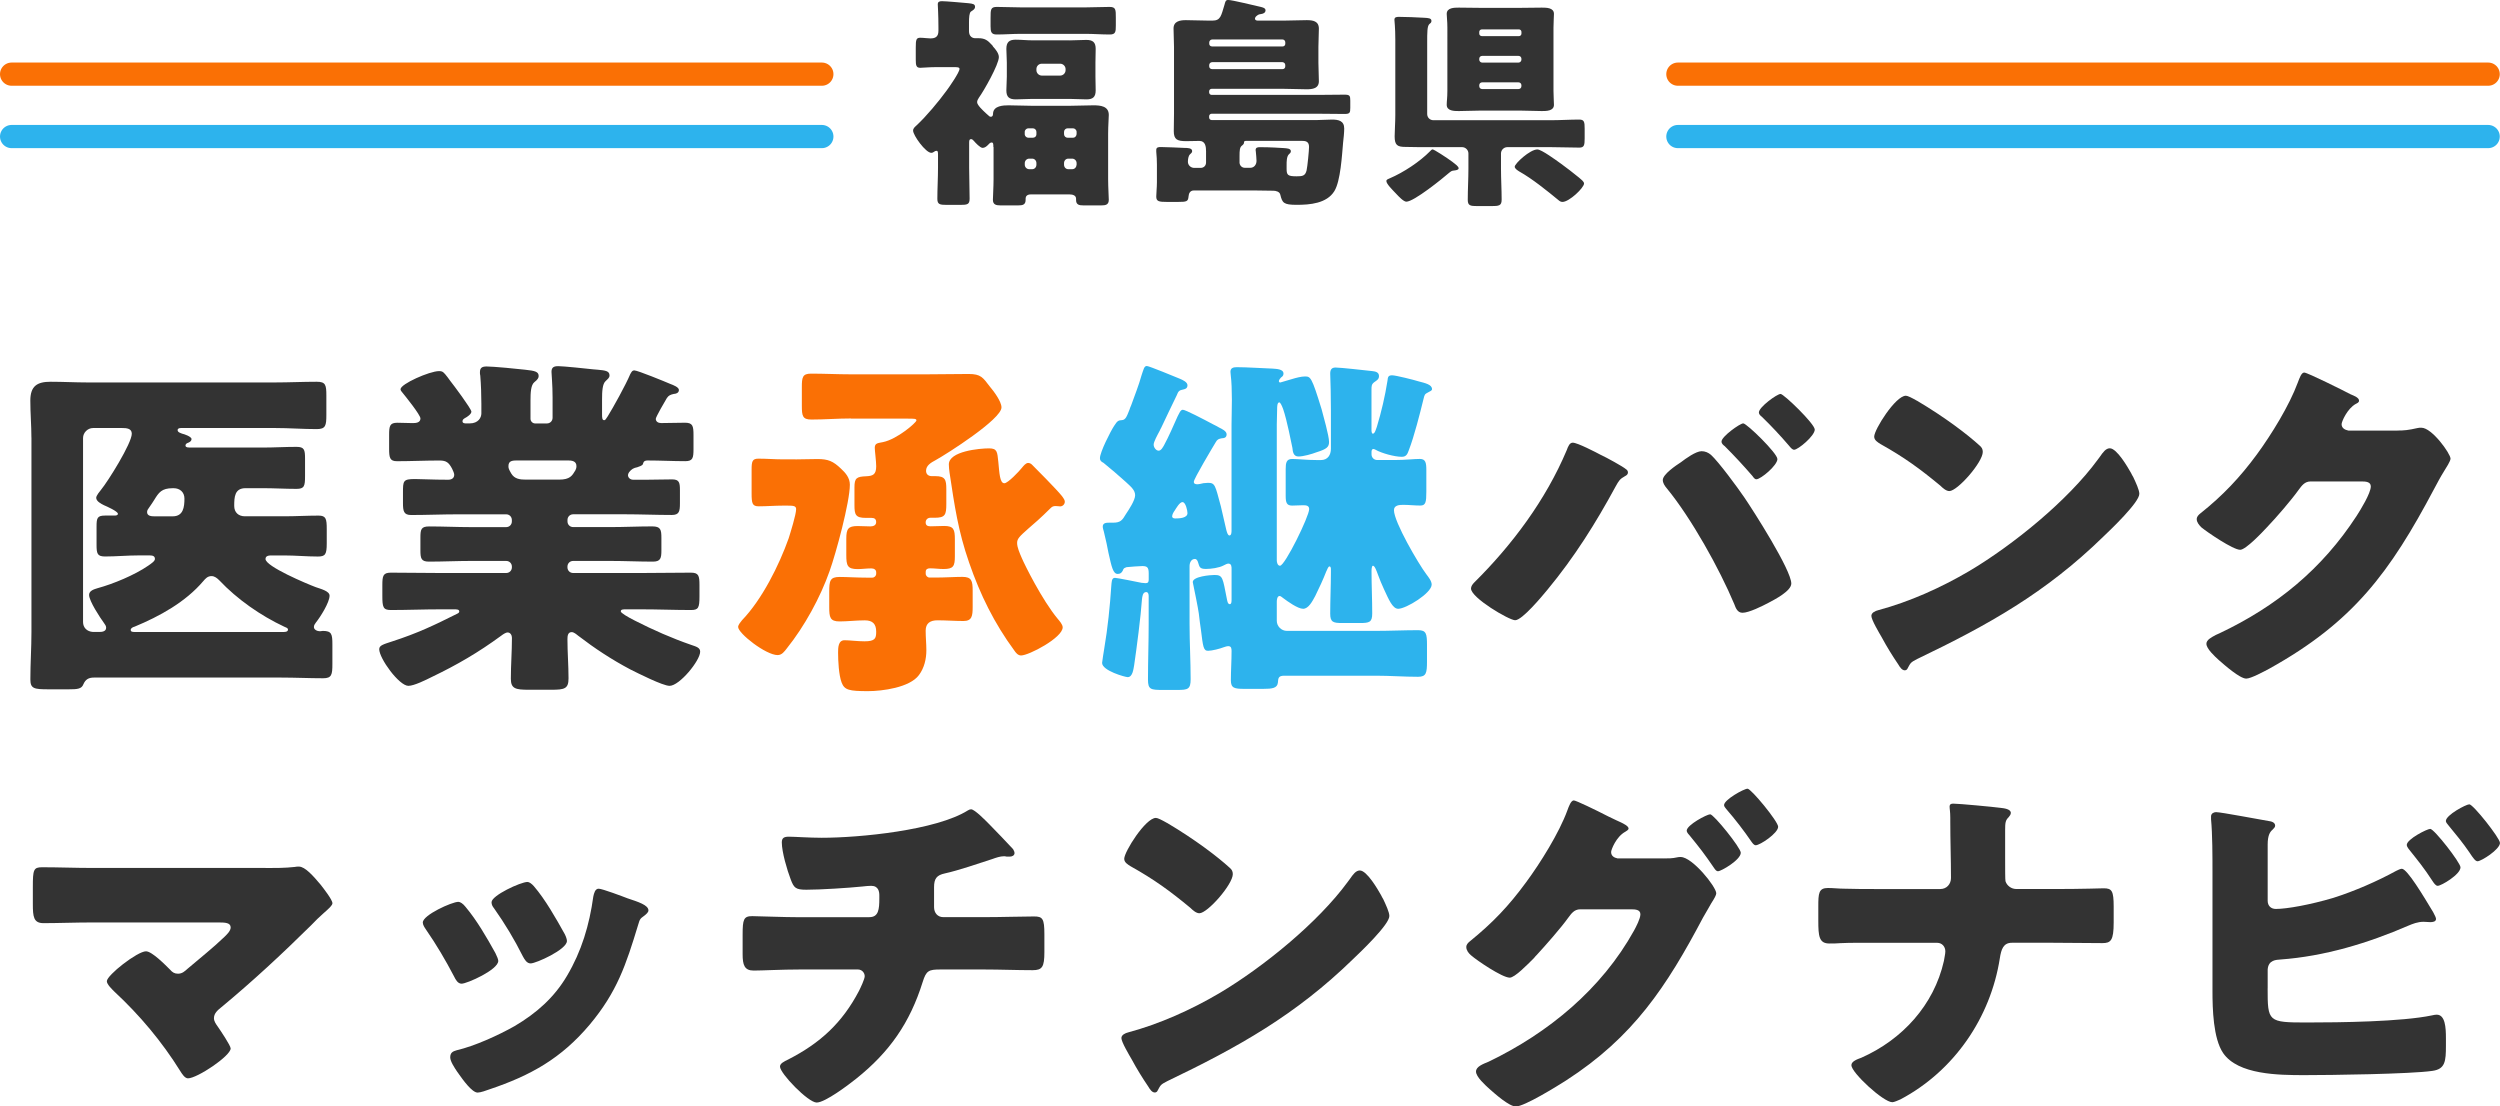 <?xml version="1.0" encoding="UTF-8"?><svg id="_レイヤー_2" xmlns="http://www.w3.org/2000/svg" viewBox="0 0 646.29 286.04"><defs><style>.cls-1{fill:#333;}.cls-1,.cls-2,.cls-3{stroke-width:0px;}.cls-4{stroke:#2db3ed;}.cls-4,.cls-5{fill:none;stroke-linecap:round;stroke-linejoin:round;stroke-width:6px;}.cls-5{stroke:#fa7005;}.cls-2{fill:#2db3ed;}.cls-3{fill:#fa7005;}</style></defs><g id="_デザイン部分"><path class="cls-1" d="M8.12,113.14c0-3.13-.28-6.35-.28-9.57,0-3.77,1.75-4.88,5.24-4.88,3.22,0,6.35.18,9.48.18h48.57c3.59,0,7.18-.18,10.76-.18,2.3,0,2.48.83,2.48,3.59v4.97c0,2.76-.18,3.68-2.48,3.68-3.59,0-7.18-.28-10.76-.28h-24.29c-.46,0-.92.09-.92.55,0,.55.74.74,1.2.92.46.09,2.39.74,2.39,1.38s-.74.92-1.01,1.01c-.28.09-.55.37-.55.64s.09.55,1.1.55h18.86c2.94,0,5.8-.18,8.74-.18,2.02,0,2.21.74,2.21,3.04v4.51c0,2.58-.18,3.31-2.21,3.31-2.94,0-5.8-.18-8.74-.18h-4.42c-2.85,0-2.94,2.3-2.94,4.6,0,1.66,1.1,2.67,2.76,2.67h10.21c2.94,0,5.89-.18,8.83-.18,1.93,0,2.12.83,2.12,3.5v3.68c0,2.85-.37,3.4-2.3,3.4-2.85,0-5.8-.28-8.65-.28h-3.22c-.64,0-1.66,0-1.66.92,0,1.93,10.76,6.44,12.97,7.27,1.29.46,3.59,1.01,3.59,2.21,0,1.75-2.39,5.52-3.5,6.9-.28.37-.55.74-.55,1.2,0,.74.92,1.1,1.56,1.1.28,0,.46-.09.74-.09,2.3,0,2.48.83,2.48,3.5v5.06c0,2.76-.18,3.68-2.39,3.68-3.59,0-7.27-.18-10.86-.18H24.31c-1.38,0-2.21.46-2.76,1.75-.46,1.2-1.56,1.29-3.77,1.29h-5.24c-3.77,0-4.69-.18-4.69-2.58,0-4.05.28-8.19.28-12.24v-50.23ZM25.69,163.37c.64,0,1.75-.09,1.75-1.1,0-.46-.28-.83-.55-1.2-1.01-1.38-3.86-5.7-3.86-7.27,0-1.1,1.29-1.47,2.21-1.75,4.05-1.1,9.57-3.4,13.06-5.8.92-.64,1.75-1.2,1.75-1.75,0-.74-.55-.92-1.38-.92h-2.76c-2.94,0-5.89.28-8.74.28-2.02,0-2.21-.74-2.21-3.04v-4.69c0-2.21.18-2.85,2.21-2.85h2.39c.28,0,.92,0,.92-.46,0-.64-2.94-1.93-3.59-2.21-.74-.37-2.02-1.01-2.02-1.93,0-.55.92-1.66,1.29-2.12,1.75-2.12,7.91-11.96,7.91-14.44,0-1.38-1.38-1.47-2.48-1.47h-7.54c-1.38,0-2.58,1.2-2.58,2.58v47.56c0,1.47,1.01,2.48,2.58,2.58h1.66ZM73.44,163.37c.46,0,1.01-.09,1.01-.64,0-.37-.55-.55-1.01-.74-6.07-2.85-12.14-7.08-16.74-11.96-.55-.55-1.2-1.1-2.02-1.1-1.01,0-1.56.64-2.12,1.29-4.6,5.43-11.32,9.11-17.76,11.78-.37.09-1.01.37-1.01.83s.37.55,1.01.55h38.64ZM44.64,133.48c2.76,0,3.04-2.39,3.04-4.6,0-1.66-1.2-2.67-2.76-2.67h-.28c-2.85,0-3.59,1.1-4.78,3.04-.37.55-.74,1.2-1.29,1.93-.28.37-.55.74-.55,1.2,0,1.01,1.1,1.1,1.84,1.1h4.78Z"/><path class="cls-1" d="M164.01,95.76c.83,0,8,2.94,9.29,3.5.74.28,2.21.83,2.21,1.56,0,.83-.92,1.01-1.29,1.01-.83.18-1.38.37-1.84,1.1s-2.85,4.88-2.85,5.34c0,.74.64,1.1,1.38,1.1,2.02,0,4.14-.09,6.16-.09s2.21.83,2.21,3.22v3.59c0,2.3-.18,3.13-2.12,3.13-3.22,0-6.53-.18-9.75-.18-1.1,0-1.1.64-1.2.92-.18.46-1.01.64-1.47.83-.92.18-1.47.46-2.12,1.29-.18.28-.28.55-.28.74,0,.64.55,1.2,1.38,1.2h3.31c2.21,0,4.42-.09,6.72-.09,1.84,0,2.02.83,2.02,2.76v3.4c0,2.12-.18,3.04-2.12,3.04-4.05,0-8.1-.18-12.14-.18h-13.34c-.83,0-1.47.64-1.47,1.47v.37c0,.83.64,1.47,1.47,1.47h9.66c3.59,0,7.18-.18,10.76-.18,2.21,0,2.39.83,2.39,3.04v3.13c0,2.02-.18,2.94-2.21,2.94-3.68,0-7.27-.18-10.95-.18h-9.66c-.83,0-1.47.64-1.47,1.47v.18c0,.83.64,1.47,1.47,1.47h17.66c4.32,0,8.56-.09,12.79-.09,2.02,0,2.21.83,2.21,3.22v2.94c0,2.94-.28,3.5-2.21,3.5-4.23,0-8.56-.18-12.79-.18h-3.96c-.83,0-1.38,0-1.38.55,0,.37,1.84,1.47,3.68,2.39,4.69,2.39,9.48,4.51,14.54,6.26,1.38.46,2.3.74,2.3,1.75,0,2.3-5.34,8.83-7.91,8.83-1.75,0-8.28-3.31-10.12-4.23-4.88-2.58-9.2-5.43-13.52-8.74-.46-.37-1.1-.92-1.66-.92-1.01,0-1.1,1.01-1.1,1.84,0,3.4.28,6.72.28,10.12,0,2.67-1.01,2.94-4.42,2.94h-5.89c-3.4,0-4.6-.28-4.6-2.85,0-3.5.28-6.99.28-10.58,0-.64-.37-1.38-1.1-1.38-.55,0-1.29.55-1.66.83-5.89,4.32-11.41,7.54-17.94,10.67-1.47.74-4.6,2.3-6.07,2.3-2.39,0-7.54-7.08-7.54-9.48,0-1.01,1.2-1.29,3.4-2.02,6.53-2.12,10.76-4.14,16.83-7.18.37-.18.46-.37.46-.55,0-.55-.64-.55-1.38-.55h-3.5c-4.23,0-8.56.18-12.79.18-2.02,0-2.21-.74-2.21-3.68v-2.76c0-2.39.18-3.22,2.21-3.22,4.23,0,8.46.09,12.79.09h17.02c.83,0,1.47-.64,1.47-1.47v-.18c0-.83-.64-1.47-1.47-1.47h-9.11c-3.59,0-7.18.18-10.86.18-2.02,0-2.21-.83-2.21-2.94v-3.22c0-2.21.18-2.94,2.3-2.94,3.59,0,7.18.18,10.76.18h9.11c.83,0,1.47-.64,1.47-1.47v-.37c0-.83-.64-1.47-1.47-1.47h-12.42c-4.05,0-8.1.18-12.14.18-1.93,0-2.12-1.01-2.12-3.13v-2.58c0-3.13,0-3.59,3.13-3.59,1.75,0,4.42.18,8.56.18.83,0,1.56-.37,1.56-1.29,0-.37-.28-1.01-.55-1.56-.83-1.56-1.47-2.12-3.22-2.12-3.68,0-7.36.18-11.04.18-1.84,0-2.02-.92-2.02-3.22v-3.59c0-2.3.18-3.13,2.12-3.13,1.38,0,2.67.09,3.96.09.83,0,2.02-.09,2.02-1.2,0-.92-3.86-5.7-4.69-6.72-.18-.18-.46-.55-.46-.83,0-1.38,7.54-4.69,9.94-4.69,1.01,0,1.2.28,2.21,1.56.18.28.46.64.74,1.01.74.92,5.43,7.18,5.43,7.91,0,.64-1.1,1.38-1.66,1.66-.28.18-.64.37-.64.83,0,.55.64.55,1.01.55h.83c2.3,0,3.04-1.56,3.04-2.58v-2.48c0-2.3-.09-4.97-.28-7.27-.09-.28-.09-.64-.09-.92,0-1.2.64-1.47,1.75-1.47,1.66,0,8.37.64,9.84.83,2.76.28,3.59.55,3.59,1.66,0,.46-.28.92-1.1,1.56-.92.74-1.01,2.67-1.01,4.88v4.6c0,.64.55,1.2,1.2,1.2h3.04c.83,0,1.47-.64,1.47-1.47v-5.15c0-3.59-.28-5.89-.28-6.72,0-1.2.64-1.47,1.75-1.47,1.29,0,7.45.64,9.11.83.37,0,.74.09,1.1.09,1.84.18,3.04.28,3.04,1.47,0,.64-.46.92-1.01,1.47-.83.74-.92,2.67-.92,4.78v3.77c0,.83,0,1.56.55,1.56.28,0,.46-.28.92-1.01,1.38-2.21,4.69-8.19,5.8-10.86.28-.46.46-1.01,1.1-1.01ZM134.02,119.03c-1.47,0-2.58,0-2.58,1.47,0,.55.09.83.74,1.93.83,1.38,2.21,1.56,3.77,1.56h8.56c2.85,0,3.4-1.01,4.23-2.39.18-.37.28-.64.28-1.1,0-1.38-1.29-1.47-2.3-1.47h-12.7Z"/><path class="cls-3" d="M205.63,118.76c1.93,0,3.77-.09,5.7-.09,2.76,0,4.05.55,6.07,2.48,1.2,1.1,2.3,2.39,2.3,4.14,0,4.51-3.59,17.75-5.24,22.35-2.39,6.81-6.53,14.35-11.04,19.96-.64.83-1.29,1.75-2.39,1.75-3.04,0-10.21-5.61-10.21-7.27,0-.55.64-1.29,1.01-1.75,5.15-5.34,9.57-14.17,12.05-21.16.46-1.47,1.93-6.16,1.93-7.54,0-.83-.64-.92-2.21-.92h-1.2c-2.12,0-4.14.18-6.26.18-1.66,0-1.84-.74-1.84-3.4v-6.07c0-2.12.18-2.85,1.75-2.85,2.12,0,4.23.18,6.35.18h3.22ZM219.98,108.18c-3.4,0-6.81.28-10.21.28-2.3,0-2.48-.92-2.48-3.59v-4.78c0-2.58.18-3.5,2.39-3.5,3.4,0,6.9.18,10.3.18h19.5c3.68,0,7.27-.09,10.95-.09,3.13,0,3.68.92,5.43,3.22,1.01,1.2,3.04,3.86,3.04,5.43,0,3.04-14.17,12.05-17.02,13.62-1.2.64-2.48,1.38-2.48,2.76,0,.92.64,1.38,1.47,1.38h.92c2.58,0,2.85.92,2.85,3.4v3.77c0,2.85-.28,3.59-3.04,3.59h-1.1c-.64,0-1.2.46-1.2,1.2,0,.83.55,1.01,1.29,1.01,1.2,0,2.3-.09,3.5-.09,2.48,0,2.76.92,2.76,3.5v4.32c0,2.58-.37,3.31-2.94,3.31-1.2,0-2.3-.18-3.5-.18-.55,0-1.1.18-1.1.92v.46c0,.55.46,1.01,1.01,1.01h1.38c2.67,0,5.15-.18,7.08-.18,2.39,0,2.67,1.01,2.67,3.59v4.14c0,2.39-.18,3.68-2.39,3.68s-4.51-.18-6.72-.18c-1.84,0-3.04.74-3.04,2.67,0,1.75.18,3.4.18,5.06,0,2.3-.55,4.6-1.93,6.44-2.39,3.22-9.48,4.14-13.16,4.14-4.88,0-6.07-.28-6.81-2.21-.74-1.93-.92-5.61-.92-7.73,0-1.2,0-3.22,1.66-3.22,1.29,0,3.4.28,5.15.28,2.76,0,3.04-.74,3.04-2.48,0-2.02-.92-2.94-2.94-2.94-2.21,0-4.51.28-6.53.28-2.48,0-2.67-1.1-2.67-3.68v-3.96c0-2.85.18-3.86,2.67-3.86,1.93,0,4.42.18,7.08.18h1.38c.55,0,1.01-.46,1.01-1.01v-.37c0-.74-.64-1.01-1.29-1.01-1.2,0-2.39.18-3.5.18-2.67,0-2.94-.92-2.94-3.68v-4.14c0-2.58.46-3.31,2.94-3.31,1.1,0,2.21.09,3.31.09.74,0,1.47-.28,1.47-1.1s-.46-1.1-1.2-1.1h-1.47c-2.67,0-2.94-.83-2.94-3.31v-4.6c0-2.39.55-2.76,3.04-2.85,1.66-.09,2.58-.37,2.58-2.58,0-1.29-.37-4.05-.37-4.78,0-1.29.92-1.2,2.12-1.47,3.68-.74,8.65-5.06,8.65-5.61,0-.46-.55-.46-2.3-.46h-14.63ZM265.79,119.68c.37,0,.74.18,1.01.46.74.74,6.26,6.26,7.73,8.1.55.74.74,1.1.74,1.47,0,.64-.55,1.2-1.2,1.2-.28,0-.74-.09-1.2-.09-.64,0-.92.18-1.38.64-2.39,2.39-4.32,4.05-5.61,5.15-2.39,2.12-2.94,2.67-2.94,3.77s.64,2.58,1.2,3.86c.74,1.75,5.24,10.85,9.29,15.73.46.55,1.29,1.47,1.29,2.21,0,2.67-8.74,7.27-10.76,7.27-.83,0-1.38-.74-1.75-1.29-5.15-6.99-8.83-14.44-11.68-22.72-2.85-8.19-3.77-14.72-5.06-23.27-.09-.64-.18-1.47-.18-2.12,0-3.4,7.91-4.14,10.4-4.14,2.12,0,2.12.92,2.39,3.5.28,2.85.37,5.52,1.56,5.52.92,0,3.86-3.13,4.51-3.96.46-.55,1.01-1.29,1.66-1.29Z"/><path class="cls-2" d="M308.62,124.55c0,.55.46.64.92.64s1.1-.18,1.56-.28c.37,0,.83-.09,1.2-.09,1.84,0,1.84.64,3.31,6.07.46,1.93.92,3.96,1.38,5.98.09.37.37,1.56.83,1.56.55,0,.55-.92.55-1.29v-27.41c0-1.66.09-4.05.09-6.44s-.09-4.69-.28-6.16c0-.37-.09-.64-.09-1.01,0-1.01.74-1.2,1.66-1.2,2.58,0,6.62.28,9.29.37.92.09,2.76.09,2.76,1.29,0,.55-.28.74-.64,1.01-.18.18-.55.64-.55.92,0,.18.09.37.37.37l3.13-.92c.92-.28,2.3-.64,3.22-.64,1.47,0,1.75.09,4.32,8.46.46,1.75,1.93,6.9,1.93,8.46,0,1.29-.55,1.84-3.22,2.67-1.2.46-3.4,1.1-4.69,1.1s-1.47-1.2-1.56-2.21c-.28-1.29-1.38-7.08-2.39-10.03-.37-1.01-.74-1.75-1.01-1.75-.55,0-.55,1.2-.55,1.75,0,1.01-.09,2.94-.09,3.96v35.14c0,.46.18,1.38.83,1.38,1.29,0,7.54-12.79,7.54-14.63,0-.92-.74-1.01-1.56-1.01s-1.93.09-2.85.09c-1.38,0-1.66-.74-1.66-2.48v-6.99c0-1.56.18-2.58,1.66-2.58,1.56,0,3.68.28,6.44.28h1.01c1.75,0,2.58-1.29,2.58-2.94v-9.94c0-2.67-.09-8.1-.18-9.48,0-1.01.37-1.56,1.38-1.56,1.29,0,7.82.74,9.48.92.83.09,1.75.28,1.75,1.29,0,.83-.55,1.1-1.2,1.56-.74.55-.74,1.01-.74,2.02v10.3c0,.28,0,1.01.37,1.01.55,0,.83-1.38,1.01-1.75,1.2-3.96,2.12-7.91,2.76-11.96.09-.92.18-1.38,1.2-1.38.92,0,5.7,1.2,6.81,1.56,1.75.46,3.5.83,3.5,2.02,0,.37-.46.55-1.01.83-.92.46-.92.64-1.2,1.75-.92,3.77-2.39,9.57-3.77,13.16-.37,1.01-.64,1.75-1.84,1.75-1.84,0-5.24-.92-6.81-1.84-.18-.09-.37-.18-.55-.18-.37,0-.46.46-.46.74v.64c0,.83.64,1.47,1.47,1.47h4.6c2.76,0,4.88-.28,6.44-.28,1.47,0,1.66,1.01,1.66,2.85v5.61c0,2.76-.18,3.59-1.56,3.59-1.47,0-2.94-.18-4.42-.18-1.01,0-2.39.09-2.39,1.38,0,3.04,6.35,13.89,8.37,16.56.55.74,1.38,1.75,1.38,2.67,0,2.21-6.62,6.26-8.65,6.26-1.47,0-2.48-2.48-3.68-5.06-.55-1.2-1.1-2.48-1.56-3.77-.37-1.01-.83-2.3-1.29-2.3-.37,0-.37,1.2-.37,1.47,0,3.59.18,7.18.18,10.86,0,2.3-.74,2.48-3.22,2.48h-4.51c-2.3,0-3.13-.18-3.13-2.39,0-3.59.18-7.18.18-10.76v-.74c0-.18,0-.74-.37-.74s-.64,1.01-.83,1.29c-.74,1.93-1.93,4.51-2.85,6.35-.74,1.38-1.75,3.31-3.13,3.31s-4.05-1.93-5.15-2.76c-.28-.18-.64-.55-.92-.55-.64,0-.74,1.01-.74,1.47v4.97c0,1.38,1.2,2.58,2.58,2.58h23.09c3.59,0,7.27-.18,10.86-.18,2.12,0,2.3.92,2.3,3.86v4.23c0,2.94-.18,3.96-2.3,3.96-3.59,0-7.27-.28-10.86-.28h-23.73c-1.56,0-1.56.64-1.66,1.84-.18,1.38-1.47,1.56-3.77,1.56h-4.88c-2.58,0-3.5-.18-3.5-2.21,0-2.48.18-4.97.18-7.45,0-.64,0-1.38-.83-1.38-.46,0-.83.18-1.2.28-.92.37-3.04.92-4.05.92-1.2,0-1.29-1.01-1.84-5.43-.18-1.2-.37-2.58-.55-4.23-.18-1.38-1.2-6.35-1.47-7.64,0-.18-.09-.37-.09-.46,0-1.47,4.6-1.84,5.61-1.84,2.21,0,2.12.74,3.22,6.26.09.37.18,1.29.74,1.29.46,0,.46-.74.46-1.2v-7.91c0-.55,0-1.38-.83-1.38-.37,0-.83.28-1.2.46-1.2.64-3.22.92-4.6.92-1.66,0-1.66-.55-2.02-1.66-.09-.28-.28-.92-.83-.92-.92,0-1.38.92-1.38,1.84v15c0,4.78.28,9.57.28,14.26,0,2.58-.74,2.76-3.4,2.76h-3.77c-3.13,0-3.86-.09-3.86-2.67,0-4.78.18-9.57.18-14.35v-7.27c0-.37-.09-1.01-.64-1.01-.92,0-1.01,1.2-1.1,1.93-.28,4.23-1.38,12.7-2.02,17.02-.18.92-.37,3.04-1.66,3.04-.64,0-6.62-1.66-6.62-3.68,0-.37.46-3.04.55-3.68.92-5.43,1.47-10.86,1.84-16.38.09-.64,0-1.93.92-1.93.55,0,5.98,1.1,6.9,1.29.37,0,.74.09,1.01.09.64,0,.83-.28.83-.92v-1.66c0-1.56-.46-1.84-1.66-1.84-.64,0-3.13.18-4.05.28-.64.28-.74.18-1.01.92-.28.55-.64.83-1.29.83-1.2,0-1.56-1.75-2.39-5.43-.28-1.47-.64-3.31-1.2-5.52-.09-.37-.28-.83-.28-1.29,0-1.01,1.01-1.01,1.75-1.01h.92c1.93,0,2.39-.64,3.31-2.21.74-1.1,2.39-3.59,2.39-4.88,0-1.38-1.2-2.3-2.48-3.5-1.84-1.66-3.77-3.31-5.7-4.88-.55-.28-.92-.55-.92-1.2,0-1.56,2.76-6.99,3.68-8.37.92-1.47,1.2-1.38,2.02-1.47.92-.09,1.2-.83,1.93-2.67.09-.37.28-.74.46-1.2.92-2.58,1.93-5.06,2.67-7.73.55-1.56.64-2.39,1.38-2.39.55,0,7.45,2.85,8.56,3.31.64.28,1.93.83,1.93,1.66,0,.92-.74,1.01-1.1,1.1-1.01.18-1.29.46-1.66,1.47-1.38,2.76-2.67,5.61-4.05,8.46-.09.18-.28.46-.37.74-.64,1.2-1.56,2.85-1.56,3.59s.64,1.56,1.29,1.56,1.1-.92,1.38-1.38c1.29-2.39,2.39-4.97,3.5-7.45.46-.83.74-1.75,1.38-1.75s5.24,2.39,7.82,3.77c.74.37,1.29.64,1.56.83.74.37,1.93.92,1.93,1.75,0,1.01-.92,1.01-1.2,1.01-.92.18-1.2.28-1.66,1.1-.83,1.38-5.61,9.38-5.61,10.12ZM305.68,129.8c-.74,0-1.66,1.66-2.02,2.21-.28.37-.64,1.01-.64,1.47s.46.55.83.55c1.01,0,3.13-.09,3.13-1.38,0-.64-.46-2.85-1.29-2.85Z"/><path class="cls-1" d="M413.95,117.65c1.2.55,5.61,2.94,6.44,3.68.28.18.46.46.46.83,0,.46-.37.74-.74.92-1.38.74-1.66,1.29-2.39,2.58-5.24,9.66-10.67,18.31-17.66,26.77-1.38,1.66-6.53,7.91-8.37,7.91-1.56,0-11.41-5.8-11.41-8.19,0-.55.37-1.1.83-1.56,9.84-9.75,18.49-21.34,23.92-34.22.37-1.01.74-1.93,1.56-1.93,1.2,0,5.98,2.48,7.36,3.22ZM442.29,117.56c2.02,1.84,6.9,8.46,8.65,11.04,2.39,3.5,12.14,18.77,12.14,22.26,0,1.93-4.32,4.14-5.89,4.97-1.56.83-5.06,2.58-6.72,2.58-1.29,0-1.75-1.2-2.12-2.21-3.86-9.2-11.13-22.26-17.48-29.99-.55-.64-1.01-1.38-1.01-2.12,0-1.47,3.4-3.77,4.69-4.6,1.2-.92,3.86-2.85,5.34-2.85.92,0,1.75.37,2.39.92ZM459.49,118.66c0,1.66-4.32,5.24-5.43,5.24-.46,0-.74-.46-1.01-.83-2.3-2.67-4.69-5.24-7.18-7.73-.37-.28-.83-.64-.83-1.2,0-1.29,4.78-4.69,5.61-4.69.92,0,8.83,7.73,8.83,9.2ZM469.15,111.03c0,1.66-4.32,5.24-5.34,5.24-.46,0-.92-.55-1.29-1.01-2.21-2.58-4.6-5.15-7.08-7.54-.37-.28-.74-.64-.74-1.1,0-1.38,4.69-4.78,5.61-4.78.83,0,8.83,7.73,8.83,9.2Z"/><path class="cls-1" d="M550.94,122.34c.18.28.28.64.55,1.01.64,1.38,1.56,3.31,1.56,4.32,0,2.21-7.45,9.29-9.38,11.13-14.81,14.44-29.62,22.72-48.02,31.55-1.84.92-1.75,1.1-2.48,2.39-.09.28-.37.55-.74.55-.74,0-1.29-.83-1.66-1.47-1.56-2.3-3.04-4.69-4.32-7.08-.64-1.1-2.67-4.51-2.67-5.52,0-.83,1.01-1.29,1.75-1.47,8.19-2.21,16.19-5.8,23.55-10.12,11.32-6.72,25.48-18.22,33.21-28.79.18-.28.37-.46.55-.74.83-1.2,1.56-2.21,2.58-2.21,1.84,0,4.69,4.97,5.52,6.44ZM495.56,103.58c7.45,4.42,13.16,8.83,16.19,11.59.55.46.83.92.83,1.66,0,2.67-6.53,10.12-8.65,10.12-.83,0-1.75-.83-2.3-1.38-5.34-4.42-9.38-7.36-15.46-10.76-.74-.46-1.66-1.01-1.66-1.93,0-1.84,5.52-10.58,8.19-10.58.46,0,1.56.55,2.85,1.29Z"/><path class="cls-1" d="M619.8,111.3c1.66,0,2.76-.09,5.15-.64.37-.09.64-.09,1.01-.09,2.76,0,7.54,6.72,7.54,8,0,.64-1.2,2.48-1.66,3.22-.92,1.47-1.75,3.04-2.58,4.6-11.41,21.53-20.88,34.41-42.59,46.46-1.38.74-4.78,2.58-5.98,2.58-1.66,0-5.61-3.5-7.08-4.78-1.1-1.01-3.22-2.94-3.22-4.23,0-1.01,1.29-1.66,2.48-2.3.28-.09.55-.28.83-.37,14.81-6.99,26.59-16.65,35.51-30.36,1.01-1.56,3.68-5.89,3.68-7.64,0-1.2-1.29-1.29-2.39-1.29h-13.16c-1.56,0-2.3,1.1-3.13,2.21-1.84,2.58-5.8,7.18-8.1,9.57-1.2,1.29-5.52,5.89-6.99,5.89-1.84,0-8.46-4.51-10.03-5.8-.55-.55-1.2-1.29-1.2-2.12,0-.64.46-1.1.92-1.47,5.8-4.6,10.3-9.38,14.63-15.27,3.77-5.15,8.37-12.6,10.58-18.58.46-1.2.92-2.58,1.66-2.58.83,0,10.4,4.78,11.96,5.61,1.1.46,2.21.92,2.21,1.66,0,.46-.46.64-.83.83-2.21,1.2-3.68,4.6-3.68,5.24,0,1.01.83,1.47,1.75,1.66h12.7Z"/><path class="cls-1" d="M68.65,224.4c2.48,0,5.06,0,7.54-.28.28-.09.74-.09,1.1-.09,1.56,0,3.68,2.39,5.61,4.69.64.83,3.04,3.86,3.04,4.78,0,.55-.92,1.38-2.39,2.67-.92.83-2.02,1.84-3.13,3.04-7.45,7.36-15.18,14.54-23.18,21.16-.92.74-1.93,1.56-1.93,2.85,0,.83.55,1.56,1.01,2.21.64.92,3.31,4.88,3.31,5.61,0,1.93-8.65,7.73-11.04,7.73-.83,0-1.56-1.2-2.02-1.93-4.69-7.54-10.49-14.44-16.93-20.42-.64-.64-2.02-1.93-2.02-2.76,0-1.56,7.91-7.73,10.12-7.73,1.56,0,5.06,3.59,6.26,4.78.55.64,1.1,1.01,2.02,1.01,1.1,0,1.75-.64,2.48-1.29,3.22-2.76,6.53-5.34,9.57-8.28.55-.55,1.56-1.47,1.56-2.39,0-1.2-1.38-1.29-3.04-1.29H23.67c-4.05,0-8.74.18-12.42.18-2.58,0-2.76-1.66-2.76-4.97v-4.42c0-4.42.18-5.06,2.39-5.06,4.32,0,8.56.18,12.79.18h44.99Z"/><path class="cls-1" d="M128.07,246.39c.46.92.74,1.66.74,2.02,0,2.3-8.1,5.89-9.48,5.89-1.01,0-1.56-1.1-1.93-1.84-2.21-4.23-4.6-8.28-7.27-12.14-.37-.55-.83-1.2-.83-1.84,0-1.93,7.54-5.34,9.2-5.34.46,0,1.2.46,1.84,1.29,2.94,3.5,5.43,7.82,7.73,11.96ZM162.2,232.22c2.76.92,5.43,1.75,5.43,3.13,0,.46-.46.92-1.2,1.47-.83.64-1.01.64-1.47,2.3-3.13,10.3-5.43,17.29-12.51,25.76-7.36,8.74-15.27,13.16-25.94,16.74-.74.28-2.3.83-3.04.83-1.47,0-3.86-3.4-4.78-4.69-.09-.18-.28-.37-.46-.64-.74-1.1-1.84-2.76-1.84-3.77,0-1.2.64-1.56,1.66-1.84,4.69-1.1,10.76-3.86,15-6.26,5.61-3.31,10.21-7.36,13.52-12.97,3.77-6.35,5.8-13.16,6.81-20.52.18-.83.46-2.02,1.38-2.02s6.26,2.02,7.45,2.48ZM138.01,229.09c2.94,3.4,5.8,8.46,8,12.42.37.74.55,1.38.55,1.75,0,2.21-8,5.8-9.38,5.8-1.01,0-1.56-1.01-2.02-1.84-2.21-4.42-4.6-8.37-7.45-12.42-.37-.46-.64-.92-.64-1.56,0-1.75,7.54-5.24,9.29-5.24.46,0,1.1.46,1.66,1.1Z"/><path class="cls-1" d="M224.74,237.1c2.39,0,2.58-2.02,2.58-4.88v-.74c0-.92-.18-2.48-2.12-2.48-.37,0-1.75.09-2.3.18-3.59.37-10.86.83-14.44.83-2.76,0-3.22-.46-4.05-2.67-.92-2.39-2.3-7.08-2.3-9.57,0-1.2.64-1.47,1.84-1.47,1.38,0,5.34.28,8.46.28,9.84,0,29.62-1.93,37.81-7.08.28-.18.55-.28.83-.28.92,0,3.77,2.94,4.69,3.86s5.52,5.7,6.16,6.44c.18.37.37.64.37,1.01,0,.64-.64.92-1.2.92h-.83c-.28-.09-.55-.09-.74-.09-.92,0-2.02.37-3.04.74-3.4,1.1-8.74,2.94-12.14,3.68-2.21.46-2.85,1.38-2.85,3.59v5.15c0,1.47.92,2.58,2.39,2.58h10.49c4.78,0,9.66-.18,12.97-.18,2.21,0,2.67.55,2.67,4.6v4.6c0,3.86-.55,4.69-3.04,4.69-4.23,0-8.37-.18-12.6-.18h-11.22c-3.04,0-3.68.28-4.6,3.22-3.31,10.58-8.56,18.12-17.2,25.02-1.84,1.47-8,6.16-10.21,6.16s-9.48-7.54-9.48-9.29c0-.83,1.01-1.29,2.12-1.84,8.28-4.23,13.98-9.48,18.31-17.75.37-.74,1.47-3.04,1.47-3.77,0-.92-.74-1.75-1.75-1.75h-15c-4.69,0-9.75.28-11.96.28-2.39,0-2.85-1.47-2.85-4.23v-5.06c0-3.96.28-4.78,2.48-4.78,1.56,0,8,.28,12.33.28h17.94Z"/><path class="cls-1" d="M357.06,231.48c.18.28.28.64.55,1.01.64,1.38,1.56,3.31,1.56,4.32,0,2.21-7.45,9.29-9.38,11.13-14.81,14.44-29.62,22.72-48.02,31.55-1.84.92-1.75,1.1-2.48,2.39-.09.28-.37.55-.74.55-.74,0-1.29-.83-1.66-1.47-1.56-2.3-3.04-4.69-4.32-7.08-.64-1.1-2.67-4.51-2.67-5.52,0-.83,1.01-1.29,1.75-1.47,8.19-2.21,16.19-5.8,23.55-10.12,11.32-6.72,25.48-18.22,33.21-28.79.18-.28.37-.46.55-.74.83-1.2,1.56-2.21,2.58-2.21,1.84,0,4.69,4.97,5.52,6.44ZM301.68,212.72c7.45,4.42,13.16,8.83,16.19,11.59.55.46.83.92.83,1.66,0,2.67-6.53,10.12-8.65,10.12-.83,0-1.75-.83-2.3-1.38-5.34-4.42-9.38-7.36-15.46-10.76-.74-.46-1.66-1.01-1.66-1.93,0-1.84,5.52-10.58,8.19-10.58.46,0,1.56.55,2.85,1.29Z"/><path class="cls-1" d="M430.06,221.92c1.2,0,2.3,0,3.5-.28.28-.09.64-.09.92-.09,3.04,0,9.2,7.73,9.2,9.38,0,.46-.46,1.29-1.29,2.58-.55,1.01-1.29,2.21-2.12,3.68-9.48,17.94-18.03,30.91-35.42,42.13-2.3,1.47-10.76,6.72-12.97,6.72-1.75,0-5.34-3.22-6.81-4.51-1.1-1.01-3.5-3.13-3.5-4.51,0-1.29,1.75-1.93,3.31-2.58,15.46-7.45,29.16-18.77,37.53-33.85.55-1.01,1.66-3.13,1.66-4.23,0-1.2-1.29-1.29-2.39-1.29h-13.16c-1.56,0-2.3,1.1-3.13,2.21-1.84,2.58-5.89,7.18-8.1,9.57-.18.18-.46.46-.74.83-1.75,1.75-4.97,5.06-6.26,5.06-1.93,0-8.46-4.42-10.03-5.8-.64-.55-1.2-1.29-1.2-2.12,0-.64.46-1.1.92-1.47,5.89-4.78,10.03-9.11,14.54-15.27,3.68-4.97,8.56-12.79,10.67-18.58.37-1.01.92-2.58,1.66-2.58.55,0,5.52,2.39,8.92,4.14,1.56.74,2.85,1.38,3.31,1.56.55.28,1.93.92,1.93,1.56,0,.37-.55.64-.83.83-2.39,1.29-3.68,4.69-3.68,5.24,0,1.01.74,1.47,1.66,1.66h11.87ZM450.02,220.45c0,1.84-5.06,4.78-5.89,4.78-.46,0-.74-.46-1.01-.83-2.58-3.77-3.59-5.06-6.44-8.56-.28-.28-.64-.74-.64-1.1,0-1.47,5.24-4.23,6.07-4.23.92,0,7.91,8.65,7.91,9.94ZM459.68,213.73c0,1.66-4.69,4.78-5.8,4.78-.46,0-.83-.55-1.1-.92-2.02-2.94-4.14-5.7-6.53-8.46-.28-.37-.55-.64-.55-1.01,0-1.38,5.15-4.23,6.07-4.23s7.91,8.46,7.91,9.84Z"/><path class="cls-1" d="M501.6,229.83c1.66,0,2.76-1.29,2.76-2.85,0-4.88-.18-9.75-.18-14.54v-1.01c0-1.66-.18-2.3-.18-2.94,0-.55.37-.74.92-.74,1.47,0,10.3.83,12.33,1.1.74.09,2.58.28,2.58,1.29,0,.46-.28.74-.55,1.1-.83.83-.92,1.38-.92,3.4v6.9c0,3.04,0,5.89.09,6.26.37,1.2,1.56,2.02,2.76,2.02h9.57c3.13,0,6.26,0,9.38-.09,1.2,0,2.48-.09,3.68-.09,2.12,0,2.58.64,2.58,4.78v4.05c0,4.69-.74,5.34-2.94,5.34-4.23,0-8.46-.09-12.7-.09h-10.67c-2.21,0-2.76,1.66-3.13,4.05-2.39,15.27-11.78,29.07-25.67,36.43-.64.28-1.66.74-2.12.74-2.3,0-10.58-7.64-10.58-9.57,0-1.01,1.56-1.56,2.58-1.93,10.58-4.69,18.77-13.62,21.34-25.02.09-.74.37-1.75.37-2.48,0-1.2-.83-2.21-2.12-2.21h-20.42c-1.56,0-3.04,0-4.6.09-.83.09-2.02.09-2.85.09-2.67,0-2.85-1.93-2.85-5.89v-3.68c0-3.4.09-4.78,2.48-4.78,1.38,0,2.85.18,4.23.18,2.76.09,5.43.09,8.19.09h16.65Z"/><path class="cls-1" d="M586.22,255.5c0,8.65.09,8.83,10.12,8.83,8.46,0,24.47-.18,32.38-1.84.37-.09.83-.18,1.2-.18,2.21,0,2.39,3.31,2.39,6.07v1.93c0,4.05-.18,6.07-3.5,6.53-5.7.83-26.49,1.1-33.12,1.1s-17.11-.09-20.97-5.7c-2.58-3.77-2.76-11.5-2.76-16.01v-30.82c0-3.96,0-9.75-.37-13.62v-.74c0-.83.83-1.1,1.29-1.1,1.29,0,11.32,1.93,13.62,2.3.74.09,1.66.37,1.66,1.2,0,.37-.28.64-.64,1.01-.64.55-1.29,1.38-1.29,3.86v14.54c0,1.29.83,2.12,2.12,2.12,2.85,0,8.92-1.1,14.81-2.85,5.52-1.75,11.41-4.32,16.28-6.99.37-.18,1.1-.55,1.47-.55,1.38,0,5.61,7.08,8.1,11.22.46.83.74,1.47.74,1.75,0,.74-.92.83-1.47.83-.46,0-1.29-.09-1.75-.09-1.56,0-2.85.55-3.96,1.01-10.4,4.51-21.62,7.91-33.03,8.74-1.1.09-3.13.09-3.31,2.58v4.88ZM636.08,224.22c0,1.84-4.97,4.78-5.89,4.78-.55,0-1.01-.74-1.38-1.29-2.21-3.4-3.68-5.15-6.16-8.28-.18-.28-.46-.64-.46-1.01,0-1.47,5.24-4.14,6.07-4.14,1.01,0,7.82,8.74,7.82,9.94ZM646.29,217.87c0,1.75-4.88,4.78-5.8,4.78-.55,0-1.1-.74-2.12-2.3-1.56-2.3-3.5-4.69-5.34-6.9-.28-.37-.74-.83-.74-1.2,0-1.56,5.24-4.32,6.07-4.32,1.01,0,7.91,8.74,7.91,9.94Z"/><path class="cls-1" d="M256.8,37.99c0-.7,0-1.16-.46-1.16-.41,0-.75.46-.99.7-.35.35-.81.7-1.33.7-.64,0-1.86-1.33-2.26-1.8-.23-.23-.41-.46-.7-.46-.52,0-.52.46-.52.99v6.44c0,2.67.12,5.28.12,7.95,0,1.51-.58,1.62-2.49,1.62h-3.36c-1.86,0-2.49-.12-2.49-1.57,0-2.67.17-5.34.17-8v-3.31c0-.7,0-1.1-.41-1.1-.23,0-.46.12-.58.23-.23.17-.46.29-.75.29-1.45,0-4.7-4.52-4.7-5.74,0-.64.52-.99.93-1.39,2.55-2.38,5.68-6.15,7.71-8.93.7-.93,3.36-4.76,3.36-5.63,0-.46-.64-.46-1.22-.46h-5.1c-1.62,0-3.19.17-3.83.17-1.04,0-1.16-.64-1.16-2.09v-3.13c0-2.03.12-2.55,1.16-2.55.87,0,1.86.17,2.61.17,1.22,0,2.09-.35,2.09-1.97v-.87c0-3.19-.17-5.68-.17-5.97,0-.7.46-.81,1.1-.81,1.04,0,5.57.41,6.79.52,1.16.12,1.74.23,1.74.93,0,.58-.41.81-1.04,1.22-.46.29-.52,1.68-.52,2.78v2.32c0,1.33.87,1.8,1.57,1.8h.87c1.62,0,2.38.52,3.48,1.74.12.12.23.23.29.41.7.75,1.51,1.8,1.51,2.73,0,1.91-3.89,8.76-5.16,10.5-.23.35-.46.75-.46,1.16,0,.75,1.45,2.09,2.32,2.9.23.17.41.35.52.46.23.23.41.41.7.41.58,0,.58-.64.58-.93.17-1.91,2.61-2.03,4-2.03,1.97,0,4,.12,5.97.12h9.98c1.97,0,4-.12,5.97-.12,1.8,0,4,.17,4,2.49,0,.93-.17,2.67-.17,4.87v11.72c0,2.15.17,4.52.17,5.34,0,1.33-.87,1.45-1.97,1.45h-4.58c-1.04,0-1.91-.12-1.91-1.39v-.35c0-.87-.93-1.1-1.68-1.1h-10.03c-1.04,0-1.33.58-1.33,1.04v.35c0,1.28-.75,1.45-1.91,1.45h-4.58c-1.1,0-1.97-.17-1.97-1.45,0-.7.17-3.42.17-5.34v-8.29ZM280.69,1.91c2.03,0,4.06-.12,6.15-.12,1.62,0,1.62.7,1.62,2.78v2.03c0,1.62-.06,2.32-1.57,2.32-2.09,0-4.18-.17-6.21-.17h-16.82c-2.09,0-4.12.17-6.21.17-1.39,0-1.57-.7-1.57-2.09v-2.2c0-2.15,0-2.84,1.62-2.84,2.03,0,4.12.12,6.15.12h16.82ZM276.52,10.44c1.45,0,2.9-.12,4.29-.12,1.68,0,2.44.58,2.44,2.32,0,1.1-.06,2.32-.06,3.54v3.65c0,1.22.06,2.38.06,3.54,0,1.74-.75,2.32-2.38,2.32-1.45,0-2.9-.12-4.35-.12h-9.63c-1.45,0-2.9.12-4.29.12-1.68,0-2.44-.58-2.44-2.32,0-1.16.12-2.32.12-3.54v-3.65c0-1.22-.12-2.44-.12-3.54,0-1.74.75-2.38,2.38-2.38,1.45,0,2.9.17,4.35.17h9.63ZM267.93,34.1c0-.52-.41-.93-.93-.93h-1.16c-.46,0-.93.41-.93.93v.58c0,.52.46.93.93.93h1.16c.52,0,.93-.35.93-.93v-.58ZM267.93,42.17c0-.64-.46-1.16-1.1-1.16h-.75c-.64,0-1.16.52-1.16,1.16v.41c0,.64.52,1.16,1.16,1.16h.75c.64,0,1.1-.52,1.1-1.16v-.41ZM267.93,18.15c0,.75.64,1.39,1.39,1.39h4.76c.75,0,1.39-.64,1.39-1.39v-.29c0-.75-.64-1.39-1.39-1.39h-4.76c-.75,0-1.39.58-1.39,1.39v.29ZM278.32,34.1c0-.52-.46-.93-.93-.93h-1.39c-.52,0-.93.41-.93.93v.58c0,.52.41.93.93.93h1.39c.46,0,.87-.35.93-.93v-.58ZM278.32,42.17c0-.64-.52-1.16-1.16-1.16h-.99c-.64,0-1.1.52-1.1,1.16v.41c0,.64.46,1.16,1.1,1.16h.99c.7,0,1.1-.52,1.16-1.16v-.41Z"/><path class="cls-1" d="M311.79,39.27c0-1.39-.17-2.84-1.74-2.84-1.1,0-2.26.06-3.36.06-2.38,0-3.25-.41-3.25-2.61,0-1.51.06-3.07.06-4.58V12.12c0-1.62-.12-3.19-.12-4.76,0-1.91,1.74-2.15,3.19-2.15,1.97,0,3.94.12,5.97.12h.87c2.15,0,2.26-1.22,3.13-4.06.23-.87.29-1.28.99-1.28.93,0,7.13,1.51,8.41,1.8.46.12,1.22.29,1.22.87,0,.7-.7.93-1.28.99-.58.06-.81.29-1.22.64-.12.17-.23.35-.23.52,0,.41.41.52.75.52h6.67c1.97,0,3.94-.12,5.97-.12,1.57,0,3.13.23,3.13,2.2,0,1.51-.12,3.13-.12,4.7v4.12c0,1.57.12,3.19.12,4.76,0,1.91-1.68,2.09-3.19,2.09-1.97,0-3.94-.12-5.92-.12h-18.62c-.35,0-.64.29-.64.64v.29c0,.35.29.64.64.64h27.55c2.26,0,4.52-.06,6.79-.06,1.39,0,1.51.29,1.51,1.57v1.8c0,1.33-.12,1.62-1.51,1.62-2.26,0-4.52-.06-6.79-.06h-27.55c-.35,0-.64.29-.64.64v.35c0,.35.29.64.64.64h27.38c1.22,0,2.49-.12,3.71-.12,1.68,0,3.19.29,3.19,2.32,0,.99-.17,2.67-.29,3.65-.29,3.19-.64,9.92-2.26,12.53-1.97,3.19-6.32,3.54-9.74,3.54s-3.71-.52-4.23-2.61c-.17-.81-1.16-1.04-1.86-1.04h-.29c-1.39,0-2.84-.06-4.23-.06h-16.01c-.87,0-1.28.7-1.33,1.51-.12,1.33-.41,1.45-2.78,1.45h-2.73c-2.15,0-2.84-.12-2.84-1.39,0-.87.17-2.38.17-3.71v-4.52c0-1.1-.06-2.2-.17-3.36v-.46c0-.7.58-.75,1.16-.75,1.62,0,4.52.17,6.26.23.58,0,1.86,0,1.86.81,0,.41-.29.58-.58.87-.41.41-.52,1.28-.52,1.91,0,.87.75,1.57,1.62,1.57h1.68c.81,0,1.39-.58,1.39-1.39v-2.73ZM331.57,12.01c.41,0,.7-.29.7-.7v-.35c0-.41-.29-.75-.7-.75h-18.21c-.41,0-.75.35-.75.75v.35c0,.41.29.7.75.7h18.21ZM313.35,16.07c-.41,0-.75.35-.75.75v.35c0,.41.35.7.75.7h18.21c.41,0,.7-.29.7-.7v-.35c0-.41-.29-.7-.7-.75h-18.21ZM320.43,41.93c0,.81.58,1.45,1.39,1.45h1.39c.99,0,1.62-.81,1.62-1.8,0-.52-.12-1.8-.17-2.32,0-.12-.06-.29-.06-.46,0-.75.64-.75,1.22-.75,2.55,0,5.1.17,6.03.23.7.06,1.86.06,1.86.81,0,.41-.29.58-.52.81-.58.58-.58,1.91-.58,2.73v1.04c0,1.62.35,1.91,2.61,1.91,1.51,0,2.2-.12,2.55-1.51.23-.99.64-5.22.64-6.09,0-1.45-.93-1.57-1.97-1.57h-14.09c-.7,0-.75.12-.75.46,0,.23-.17.52-.58.81-.52.41-.58,1.22-.58,2.67v1.57Z"/><path class="cls-1" d="M375.51,41.88c.75.58,1.57,1.16,1.57,1.62s-.75.52-1.16.58c-.64.06-.75.17-1.28.58-1.74,1.51-9.11,7.48-11.08,7.48-.7,0-1.97-1.33-2.67-2.09-.93-.99-2.49-2.49-2.49-3.25,0-.41.58-.58.87-.7,3.54-1.51,7.77-4.29,10.44-7.02.17-.17.41-.46.64-.46.35,0,3.6,2.09,5.16,3.25ZM368.95,29.46c0,.93.7,1.62,1.62,1.62h30.33c2.44,0,4.93-.17,7.37-.17,1.28,0,1.39.64,1.39,2.32v2.55c0,1.74-.12,2.38-1.39,2.38-2.44,0-4.93-.12-7.37-.12h-11.25c-.87,0-1.62.75-1.62,1.62v3.94c0,2.67.17,5.34.17,8,0,1.57-.64,1.68-2.73,1.68h-3.48c-1.91,0-2.55-.12-2.55-1.62,0-2.73.17-5.39.17-8.06v-3.94c0-.87-.75-1.62-1.62-1.62h-11.02c-1.04,0-2.09-.06-3.65-.06-2.09,0-2.78-.46-2.78-2.73,0-1.39.17-3.48.17-5.57V10.27c0-3.25-.23-4.81-.23-5.16,0-.7.58-.75,1.16-.75,1.86,0,4.52.12,6.5.23,1.16.06,1.91.12,1.91.81,0,.41-.17.52-.52.81-.58.52-.58,2.03-.58,4.99v18.27ZM393.02,2.03c1.86,0,3.71-.06,5.57-.06,1.16,0,3.13,0,3.13,1.62,0,.93-.12,1.91-.12,3.54v16.36c0,1.62.12,2.61.12,3.6,0,1.62-1.97,1.62-3.13,1.62-1.86,0-3.71-.12-5.57-.12h-10.32c-1.86,0-3.71.12-5.57.12-1.16,0-3.13,0-3.13-1.62,0-.93.17-1.8.17-3.6V7.13c0-1.74-.17-2.67-.17-3.54,0-1.62,1.97-1.62,3.13-1.62,1.86,0,3.71.06,5.57.06h10.32ZM382.41,8.7c0,.35.29.64.7.64h9.57c.35,0,.64-.29.64-.64v-.46c0-.35-.29-.64-.64-.64h-9.57c-.41,0-.7.29-.7.64v.46ZM382.41,15.43c0,.41.35.75.75.75h9.4c.41,0,.75-.35.75-.75v-.23c0-.41-.29-.75-.75-.75h-9.4c-.41,0-.75.29-.75.75v.23ZM382.41,22.27c0,.46.35.75.75.75h9.4c.41,0,.75-.29.75-.75v-.23c0-.46-.35-.75-.75-.75h-9.4c-.41,0-.75.29-.75.75v.23ZM403.41,42.22c1.39.99,3.54,2.67,4.81,3.71.46.41,1.28.99,1.28,1.51,0,1.1-3.83,4.76-5.57,4.76-.41,0-.7-.17-1.04-.46-2.96-2.44-6.84-5.57-10.15-7.42-.35-.23-1.16-.7-1.16-1.22,0-.81,3.94-4.47,5.86-4.47,1.04,0,4.93,2.84,5.97,3.6Z"/><line class="cls-5" x1="3" y1="19.17" x2="212.46" y2="19.17"/><line class="cls-5" x1="433.76" y1="19.17" x2="643.23" y2="19.17"/><line class="cls-4" x1="3" y1="35.3" x2="212.46" y2="35.3"/><line class="cls-4" x1="433.76" y1="35.3" x2="643.23" y2="35.3"/></g></svg>